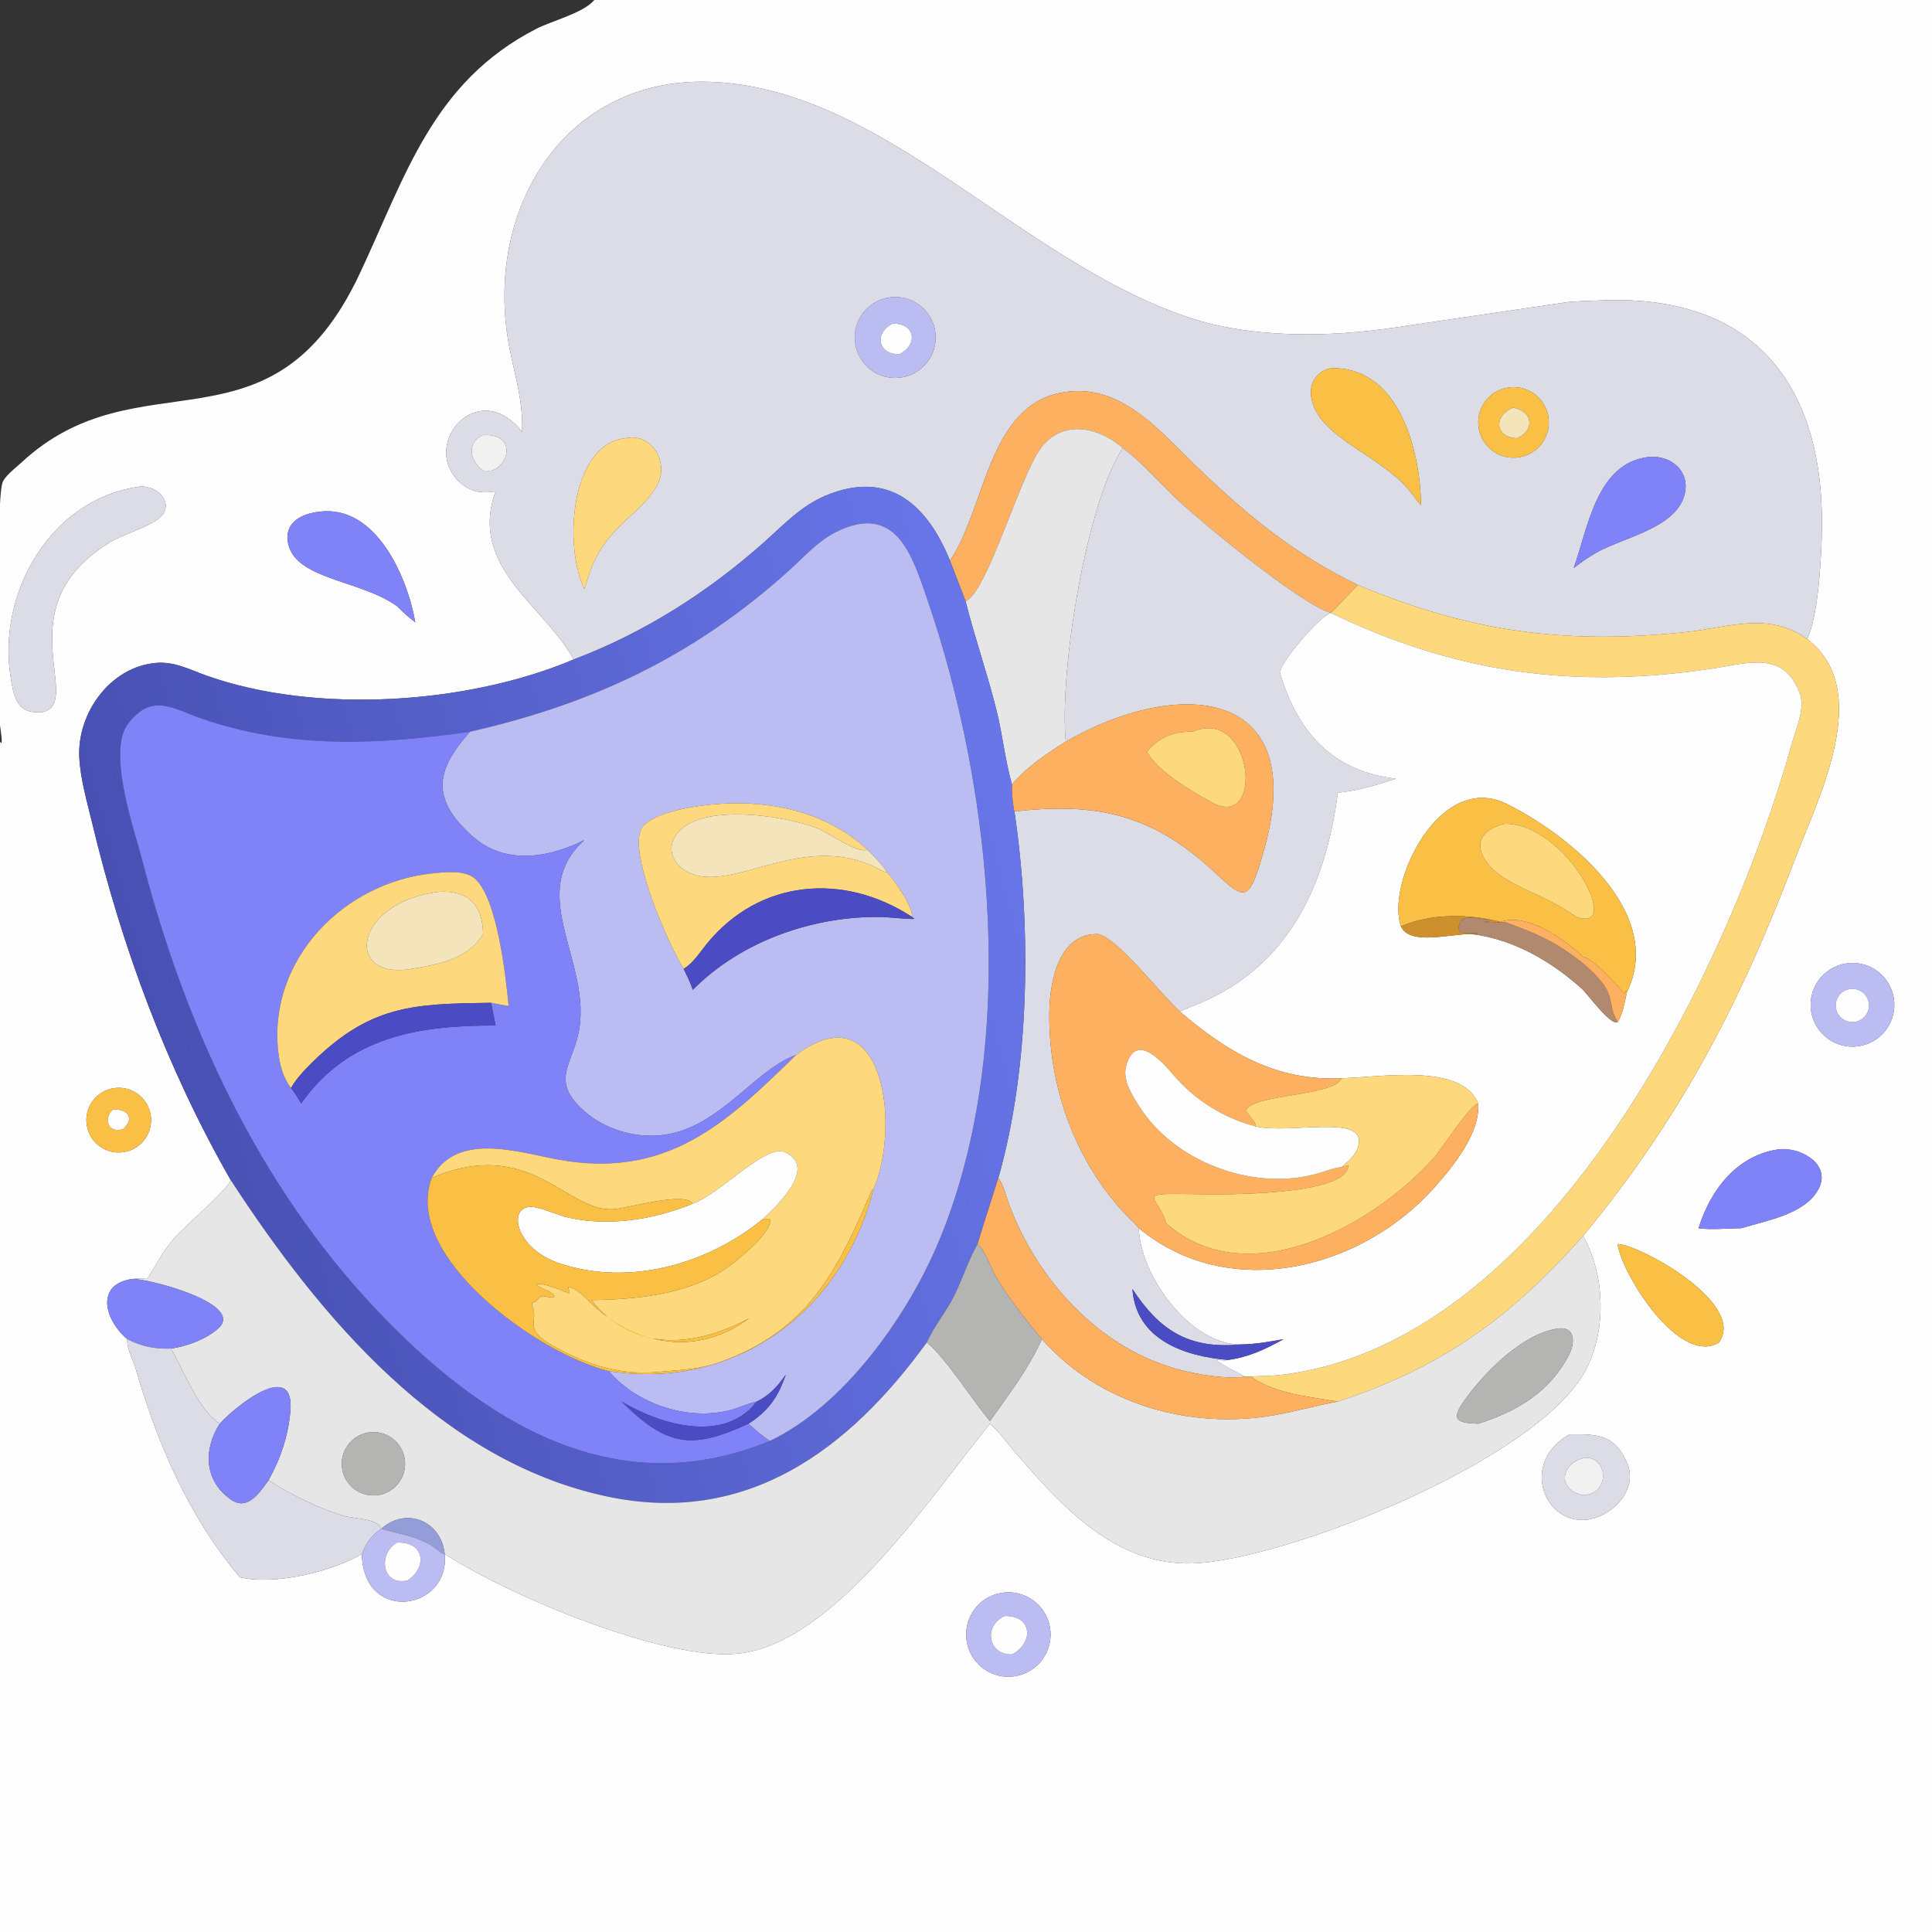 <?xml version="1.0" encoding="UTF-8"?> <svg xmlns="http://www.w3.org/2000/svg" xmlns:xlink="http://www.w3.org/1999/xlink" width="1024" height="1024" viewBox="0 0 1024 1024"><rect x="0" y="0" width="1024" height="1024" fill="#333333" stroke="none"/><path fill="#FEFEFE" transform="scale(2 2)" d="M157.503 0L512 0L512 512L0 512L0 196.541C1.045 198.375 -0.022 192.319 -0.03 192.025C-0.263 182.921 -1.128 134.358 0.62 128.03C1.105 126.274 4.264 123.895 5.592 122.657C36.877 93.499 71.819 122.624 95.368 72.451C107.56 46.474 114.677 21.772 142.08 7.66C146.249 5.513 154.619 3.461 157.503 0ZM138.377 114.483C127.06 99.891 111.733 117.042 121.186 127.154C124.008 130.173 127.461 130.962 131.347 130.205C124 150.312 144.693 160.896 152.011 174.777C123.611 186.747 83.601 189.216 54.928 179.115C50.404 177.522 46.281 175.242 41.33 175.677C29.224 176.741 20.483 188.904 21.012 200.607C21.272 206.373 23.073 212.46 24.414 218.062C32.341 251.17 44.246 283.225 61.181 312.803C59.553 316.005 49.2 324.711 46.124 328.201C43.229 331.486 41.338 335.295 38.995 338.932C37.701 338.846 36.443 338.717 35.155 338.932C25.219 340.239 27.601 349.715 33.728 354.898C33.564 357.402 35.291 360.431 36 362.872C41.751 382.691 50.148 402.117 63.559 417.99C72.929 420.202 88.37 416.377 95.912 411.798C96.187 430.39 119.345 426.885 117.851 411.798C135.607 423.283 176.319 440.124 195.455 438.236C220.969 435.719 246.353 396.915 262.347 377.304C265.214 379.824 267.431 383.066 269.925 385.938C282.7 400.649 297.068 415.911 318.119 414.199C343.019 412.174 402.57 388.55 418.433 366.019C425.946 355.347 425.835 338.604 419.532 327.536C445.493 296.097 461.21 265.818 475.748 227.523C481.924 211.254 496.607 182.908 478.934 169.37C481.763 163.132 482.489 150.182 482.759 143.048C484.274 103.059 465.651 77.727 424.086 79.618C421.903 79.718 417.119 79.825 415.447 80.061L369.702 86.794C352.167 89.398 331.667 89.753 314.73 84.031C269.746 68.835 233.76 23.038 187.778 21.677C150.325 20.567 129.102 54.173 134.517 89.305C135.933 98.495 138.641 104.734 138.377 114.483ZM36.433 129.048C13.515 132.487 -0.608 156.824 2.763 179.099C3.666 185.062 4.628 189.274 11.083 188.747C22.831 186.373 0.644 160.694 29.488 143.503C32.773 141.545 40.639 139.29 42.842 136.688C46.269 132.641 40.798 128.138 36.433 129.048ZM84.737 135.596C80.329 136.055 75.611 138.148 76.231 143.297C77.474 153.627 95.411 153.525 105.254 160.671C106.792 162.188 108.286 163.651 110.051 164.911C107.984 152.951 99.668 133.761 84.737 135.596ZM489.122 255.339C483.107 256.333 479.022 261.995 479.974 268.016C480.927 274.038 486.56 278.162 492.587 277.252C498.675 276.333 502.85 270.632 501.888 264.55C500.926 258.469 495.196 254.335 489.122 255.339ZM29.361 288.539C24.761 289.703 21.982 294.381 23.16 298.977C24.339 303.573 29.026 306.338 33.618 305.145C38.19 303.957 40.94 299.295 39.767 294.72C38.594 290.144 33.94 287.38 29.361 288.539ZM471.845 304.527C460.521 305.864 453.325 315.19 450.129 325.495C453.774 325.98 457.752 325.496 461.443 325.495C468.004 323.474 478.203 321.84 481.837 315.288C485.434 308.8 477.704 304.172 471.845 304.527ZM428.698 329.694C429.723 337.615 445.142 362.193 455.546 355.769C463.026 345.311 434.049 329.645 428.698 329.694ZM415.953 380.127C401.2 388.471 410.978 407.523 424.087 401.74C429.475 399.408 433.76 393.432 431.149 387.564C427.754 379.936 422.981 380.066 415.953 380.127ZM265.337 422.138C259.246 423.182 255.154 428.967 256.2 435.058C257.245 441.149 263.031 445.239 269.121 444.193C275.211 443.147 279.299 437.363 278.254 431.274C277.209 425.184 271.426 421.094 265.337 422.138Z"></path><path fill="#DCDCE6" transform="scale(2 2)" d="M131.347 130.205C127.461 130.962 124.008 130.173 121.186 127.154C111.733 117.042 127.06 99.891 138.377 114.483C138.641 104.734 135.933 98.495 134.517 89.305C129.102 54.173 150.325 20.567 187.778 21.677C233.76 23.038 269.746 68.835 314.73 84.031C331.667 89.753 352.167 89.398 369.702 86.794L415.447 80.061C417.119 79.825 421.903 79.718 424.086 79.618C465.651 77.727 484.274 103.059 482.759 143.048C482.489 150.182 481.763 163.132 478.934 169.37C468.582 161.912 458.096 166.346 446.564 167.538C414.356 170.87 389.359 167.368 359.88 155.031C343.11 146.892 330.964 136.923 317.645 124.172C307.432 114.395 296.856 100.881 280.965 104.117C261.674 108.045 261.077 135.048 251.743 148.549C245.661 133.576 235.372 124.423 218.807 131.353C212.257 134.094 207.72 139.046 202.533 143.664C187.614 156.945 170.744 167.677 152.011 174.777C144.693 160.896 124 150.312 131.347 130.205ZM234.872 78.98C229.101 80.292 225.484 86.031 226.791 91.803C228.097 97.575 233.833 101.197 239.606 99.895C245.386 98.592 249.014 92.848 247.706 87.069C246.398 81.289 240.65 77.667 234.872 78.98ZM352.707 97.569C348.516 98.485 346.635 102.091 347.672 106.194C350.284 116.534 367.135 121.113 374.301 131.014C375.042 131.988 375.759 132.997 376.594 133.893C376.354 119.467 370.917 97.117 352.707 97.569ZM399.461 102.738C394.394 103.642 391.009 108.47 391.888 113.542C392.767 118.613 397.578 122.021 402.654 121.168C407.766 120.308 411.203 115.455 410.318 110.348C409.433 105.241 404.564 101.827 399.461 102.738ZM128.02 115.293C123.373 117.348 124.666 122.319 128.02 124.736L130.177 124.736C135.071 123.369 136.855 114.797 128.02 115.293ZM165.823 116.135C151.418 117.538 149.164 144.125 154.859 156.089C155.467 154.253 156.011 152.354 156.743 150.566C160.951 139.194 170.863 135.729 174.473 127.867C177.148 122.043 172.332 114.615 165.823 116.135ZM436.964 121.092C423.021 122.672 420.797 140.089 417.041 150.566C418.956 149.013 420.962 147.658 423.096 146.422C430.497 142.346 443.84 139.949 446.335 131.387C448.195 125.004 442.88 120.551 436.964 121.092Z"></path><path fill="#BBBDF2" transform="scale(2 2)" d="M239.606 99.895C233.833 101.197 228.097 97.575 226.791 91.803C225.484 86.031 229.101 80.292 234.872 78.98C240.65 77.667 246.398 81.289 247.706 87.069C249.014 92.848 245.386 98.592 239.606 99.895ZM236.532 85.783C231.622 88.285 232.606 94.022 238.377 93.835C243.283 91.402 242.67 85.587 236.532 85.783Z"></path><path fill="#FEFEFE" transform="scale(2 2)" d="M238.377 93.835C232.606 94.022 231.622 88.285 236.532 85.783C242.67 85.587 243.283 91.402 238.377 93.835Z"></path><path fill="#F9C045" transform="scale(2 2)" d="M374.301 131.014C367.135 121.113 350.284 116.534 347.672 106.194C346.635 102.091 348.516 98.485 352.707 97.569C370.917 97.117 376.354 119.467 376.594 133.893C375.759 132.997 375.042 131.988 374.301 131.014Z"></path><path fill="#F9C045" transform="scale(2 2)" d="M402.654 121.168C397.578 122.021 392.767 118.613 391.888 113.542C391.009 108.47 394.394 103.642 399.461 102.738C404.564 101.827 409.433 105.241 410.318 110.348C411.203 115.455 407.766 120.308 402.654 121.168ZM401.002 108.027C395.689 110.214 396.186 115.887 401.94 116.135C406.724 114.23 406.406 109.034 401.002 108.027Z"></path><path fill="#FEB061" transform="scale(2 2)" d="M297.557 118.724C291.21 113.248 282.048 111.096 276.157 118.3C270.5 125.218 261.643 157.183 255.882 159.305L251.743 148.549C261.077 135.048 261.674 108.045 280.965 104.117C296.856 100.881 307.432 114.395 317.645 124.172C330.964 136.923 343.11 146.892 359.88 155.031C357.441 157.448 355.18 160.053 352.707 162.429C344.599 160.118 318.267 138.273 312.072 132.478C307.224 127.942 302.875 122.737 297.557 118.724Z"></path><path fill="#F3E4BC" transform="scale(2 2)" d="M401.94 116.135C396.186 115.887 395.689 110.214 401.002 108.027C406.406 109.034 406.724 114.23 401.94 116.135Z"></path><path fill="#E6E6E6" transform="scale(2 2)" d="M297.557 118.724C288.031 133.211 280.687 177.253 282.43 196.541C277.538 199.602 271.842 203.434 268.186 207.908C266.348 201.459 265.692 194.668 264.059 188.132C261.633 178.423 258.314 168.972 255.882 159.305C261.643 157.183 270.5 125.218 276.157 118.3C282.048 111.096 291.21 113.248 297.557 118.724Z"></path><path fill="#F1F1F1" transform="scale(2 2)" d="M128.02 124.736C124.666 122.319 123.373 117.348 128.02 115.293C136.855 114.797 135.071 123.369 130.177 124.736L128.02 124.736Z"></path><path fill="#FED87C" transform="scale(2 2)" d="M154.859 156.089C149.164 144.125 151.418 117.538 165.823 116.135C172.332 114.615 177.148 122.043 174.473 127.867C170.863 135.729 160.951 139.194 156.743 150.566C156.011 152.354 155.467 154.253 154.859 156.089Z"></path><path fill="#DCDCE6" transform="scale(2 2)" d="M282.43 196.541C280.687 177.253 288.031 133.211 297.557 118.724C302.875 122.737 307.224 127.942 312.072 132.478C318.267 138.273 344.599 160.118 352.707 162.429L352.707 162.429C350.056 163.107 340.267 174.209 339.145 178.047C343.91 194.433 353.404 204.418 369.901 206.361C365.014 208.081 359.682 209.529 354.531 210.088C351.421 234.466 341.543 255.941 317.917 265.886C316.223 266.599 314.325 267.217 312.721 268.097C307.592 263.521 296.619 249.029 291.131 247.554C280.74 247.158 278.28 259.733 278.097 267.805C277.649 287.56 284.94 307.978 298.688 322.244C299.672 323.266 300.995 324.347 301.805 325.495C302.131 337.919 315.34 356.467 328.861 356.291C314.826 357.626 307.177 352.366 300.109 341.607C301.036 355.007 313.811 359.439 325.44 360.397C324.381 360.66 323.243 360.397 322.164 360.397C324.612 362.164 327.321 363.365 329.951 364.822C325.432 365.462 319.617 364.554 315.212 363.623C292.835 358.892 275.381 340.305 267.471 319.333C266.572 316.951 266.061 314.27 264.57 312.162C273.013 282.68 273.322 245.303 268.832 215.032C289.922 212.706 304.791 215.362 321.41 230.731C329.931 238.611 330.867 239.773 334.954 225.366C347.313 181.804 312.075 179.465 282.43 196.541Z"></path><path fill="#8083F7" transform="scale(2 2)" d="M417.041 150.566C420.797 140.089 423.021 122.672 436.964 121.092C442.88 120.551 448.195 125.004 446.335 131.387C443.84 139.949 430.497 142.346 423.096 146.422C420.962 147.658 418.956 149.013 417.041 150.566Z"></path><path fill="#DCDCE6" transform="scale(2 2)" d="M11.083 188.747C4.628 189.274 3.666 185.062 2.763 179.099C-0.608 156.824 13.515 132.487 36.433 129.048C40.798 128.138 46.269 132.641 42.842 136.688C40.639 139.29 32.773 141.545 29.488 143.503C0.644 160.694 22.831 186.373 11.083 188.747Z"></path><defs><linearGradient id="gradient_0" gradientUnits="userSpaceOnUse" x1="48.006" y1="304.486" x2="278.257" y2="241.732"><stop offset="0" stop-color="#4850B3"></stop><stop offset="1" stop-color="#6876E9"></stop></linearGradient></defs><path fill="url(#gradient_0)" transform="scale(2 2)" d="M152.011 174.777C170.744 167.677 187.614 156.945 202.533 143.664C207.72 139.046 212.257 134.094 218.807 131.353C235.372 124.423 245.661 133.576 251.743 148.549L255.882 159.305C258.314 168.972 261.633 178.423 264.059 188.132C265.692 194.668 266.348 201.459 268.186 207.908C268.167 210.387 268.312 212.61 268.832 215.032C273.322 245.303 273.013 282.68 264.57 312.162C262.774 318.016 260.809 323.829 259.062 329.694C256.491 334.147 254.968 339.341 252.577 343.944C250.48 347.982 247.44 351.6 245.612 355.769C225.093 384.034 198.074 404.489 160.84 396.578C116.666 387.193 84.666 348.844 61.181 312.803C44.246 283.225 32.341 251.17 24.414 218.062C23.073 212.46 21.272 206.373 21.012 200.607C20.483 188.904 29.224 176.741 41.33 175.677C46.281 175.242 50.404 177.522 54.928 179.115C83.601 189.216 123.611 186.747 152.011 174.777ZM124.581 193.904C100.45 197.358 77.005 198.567 53.415 190.421C45.75 187.775 40.275 183.473 33.906 191.84C28.291 199.214 35.631 220.021 37.726 228.105C49.014 271.65 68.299 313.685 99.387 346.709C127.751 376.839 162.978 398.78 203.983 381.879C223.437 372.669 239.947 349.458 248.205 330.352C270.203 279.459 263.325 210.018 245.77 158.932C241.805 147.394 237.578 132.972 221.482 141.018C216.821 143.348 213.07 147.599 209.243 151.057C184.003 173.867 157.184 186.465 124.581 193.904Z"></path><path fill="#8083F7" transform="scale(2 2)" d="M105.254 160.671C95.411 153.525 77.474 153.627 76.231 143.297C75.611 138.148 80.329 136.055 84.737 135.596C99.668 133.761 107.984 152.951 110.051 164.911C108.286 163.651 106.792 162.188 105.254 160.671Z"></path><path fill="#BBBDF2" transform="scale(2 2)" d="M124.581 193.904C157.184 186.465 184.003 173.867 209.243 151.057C213.07 147.599 216.821 143.348 221.482 141.018C237.578 132.972 241.805 147.394 245.77 158.932C263.325 210.018 270.203 279.459 248.205 330.352C239.947 349.458 223.437 372.669 203.983 381.879C201.971 380.486 200.172 378.943 198.357 377.304C203.638 373.909 206.242 370.219 208.242 364.273C206.174 367.287 203.878 369.854 200.54 371.432C198.744 371.808 196.97 372.59 195.229 373.18C183.682 377.093 169.077 372.521 161.31 363.343C194.83 368.573 223.242 347.604 231.457 315.185C238.671 298.916 234.479 262.122 210.962 279.578C198.972 283.872 189.184 301.588 171.697 300.974C164.817 300.733 157.838 297.897 153.117 292.806C147.282 286.513 150.715 282.704 152.776 275.878C158.601 256.585 138.451 237.433 154.859 222.62C145.225 227.44 133.731 229.327 125.038 221.478C114.004 211.516 115.561 203.933 124.581 193.904ZM229.904 225.208C220.239 216.117 206.701 212.545 193.636 212.89C187.608 213.049 174.902 214.406 170.573 218.776C165.327 224.072 177.718 251.529 181.193 256.737C182.018 258.63 182.984 260.334 183.583 262.331C196.417 249.349 215.64 242.675 233.648 243.008C235.145 243.036 241.614 243.7 242.343 243.514L241.732 243.014C241.776 239.834 237.222 233.719 235.186 231.248C233.662 229.012 231.826 227.101 229.904 225.208Z"></path><path fill="#FED87C" transform="scale(2 2)" d="M359.88 155.031C389.359 167.368 414.356 170.87 446.564 167.538C458.096 166.346 468.582 161.912 478.934 169.37C496.607 182.908 481.924 211.254 475.748 227.523C461.21 265.818 445.493 296.097 419.532 327.536C400.265 349.233 382.245 362.377 354.531 371.432C346.757 370.093 338.149 369.463 331.486 364.822C333.609 364.614 335.767 364.723 337.906 364.514C409.6 357.53 458.096 257.158 474.869 197.039C475.925 193.254 478.38 187.809 477.045 184.02C472.895 172.254 463.197 175.756 453.921 177.162C417.319 182.708 385.699 178.42 352.707 162.429L352.707 162.429C355.18 160.053 357.441 157.448 359.88 155.031Z"></path><path fill="#FEFEFE" transform="scale(2 2)" d="M339.145 178.047C340.267 174.209 350.056 163.107 352.707 162.429C385.699 178.42 417.319 182.708 453.921 177.162C463.197 175.756 472.895 172.254 477.045 184.02C478.38 187.809 475.925 193.254 474.869 197.039C458.096 257.158 409.6 357.53 337.906 364.514C335.767 364.723 333.609 364.614 331.486 364.822L329.951 364.822C327.321 363.365 324.612 362.164 322.164 360.397C323.243 360.397 324.381 360.66 325.44 360.397C330.895 359.67 335.4 357.539 340.141 354.898C336.361 355.59 332.716 356.227 328.861 356.291C315.34 356.467 302.131 337.919 301.805 325.495C325.777 345.309 360.923 336.493 380.322 314.482C385.252 308.887 392.256 300.296 391.749 292.421C387.331 281.711 366.264 285.447 355.553 285.745C338.187 286.588 325.242 278.839 312.721 268.097C314.325 267.217 316.223 266.599 317.917 265.886C341.543 255.941 351.421 234.466 354.531 210.088C359.682 209.529 365.014 208.081 369.901 206.361C353.404 204.418 343.91 194.433 339.145 178.047ZM431.149 262.949C441.493 241.734 415.541 221.056 399.263 213.032C381.46 204.254 367.251 234.148 371.26 245.487C373.626 250.748 384.554 247.353 390.135 247.554C401.116 248.925 411.006 254.706 419.158 261.982C420.733 263.387 426.814 271.912 428.698 270.865C430.127 268.635 430.547 265.511 431.149 262.949Z"></path><path fill="#FEB061" transform="scale(2 2)" d="M282.43 196.541C312.075 179.465 347.313 181.804 334.954 225.366C330.867 239.773 329.931 238.611 321.41 230.731C304.791 215.362 289.922 212.706 268.832 215.032C268.312 212.61 268.167 210.387 268.186 207.908C271.842 203.434 277.538 199.602 282.43 196.541ZM316.094 193.904C311.145 193.778 307.048 195.361 303.966 199.248C306.715 204.359 315.493 209.515 320.864 212.497C335.379 220.757 332.081 187.07 316.094 193.904Z"></path><path fill="#8083F7" transform="scale(2 2)" d="M203.983 381.879C162.978 398.78 127.751 376.839 99.387 346.709C68.299 313.685 49.014 271.65 37.726 228.105C35.631 220.021 28.291 199.214 33.906 191.84C40.275 183.473 45.75 187.775 53.415 190.421C77.005 198.567 100.45 197.358 124.581 193.904C115.561 203.933 114.004 211.516 125.038 221.478C133.731 229.327 145.225 227.44 154.859 222.62C138.451 237.433 158.601 256.585 152.776 275.878C150.715 282.704 147.282 286.513 153.117 292.806C157.838 297.897 164.817 300.733 171.697 300.974C189.184 301.588 198.972 283.872 210.962 279.578C192.616 297.562 176.754 312.616 147.801 307.277C137.049 305.294 120.993 299.84 114.404 312.162C106.604 332.905 142.376 358.697 161.31 363.343C169.077 372.521 183.682 377.093 195.229 373.18C196.97 372.59 198.744 371.808 200.54 371.432C191.875 382.725 174.799 377.473 164.772 371.432C177.035 383.774 183.805 383.945 198.357 377.304C200.172 378.943 201.971 380.486 203.983 381.879ZM130.177 265.76C131.717 266.057 133.254 266.367 134.804 266.605C134.04 258.866 131.801 238.043 125.86 232.843C123.193 230.508 117.887 231.109 114.625 231.444C91.159 233.849 71.05 254.166 73.729 278.66C74.105 282.096 74.969 285.551 77.123 288.329C78.151 289.556 78.959 291.061 79.806 292.421C92.389 274.576 111.153 271.733 131.347 271.765C130.912 269.77 130.532 267.771 130.177 265.76Z"></path><path fill="#FED87C" transform="scale(2 2)" d="M303.966 199.248C307.048 195.361 311.145 193.778 316.094 193.904C332.081 187.07 335.379 220.757 320.864 212.497C315.493 209.515 306.715 204.359 303.966 199.248Z"></path><path fill="#F9C045" transform="scale(2 2)" d="M397.646 244.321C389.325 242.152 379.297 242.024 371.26 245.487C367.251 234.148 381.46 204.254 399.263 213.032C415.541 221.056 441.493 241.734 431.149 262.949L430.865 262.518L430.576 263.445C428.422 261.08 422.175 253.93 419.532 253.583C414.772 249.027 404.605 241.748 397.646 244.321ZM398.826 218.308C387.968 220.957 392.242 229.287 400.06 233.539C407.359 237.51 410.333 237.972 417.859 243.014C430.284 247.462 415.095 218.191 398.826 218.308Z"></path><path fill="#FED87C" transform="scale(2 2)" d="M181.193 256.737C177.718 251.529 165.327 224.072 170.573 218.776C174.902 214.406 187.608 213.049 193.636 212.89C206.701 212.545 220.239 216.117 229.904 225.208C227.002 226.193 219.87 220.821 216.693 219.531C208.791 216.324 183.671 211.996 178.576 222.265C176.753 225.937 179.096 229.64 182.542 231.255C194.245 236.741 212.364 220.387 231.951 229.828C232.987 230.327 234.072 230.969 235.186 231.248C237.222 233.719 241.776 239.834 241.732 243.014C223.624 231.157 201.305 232.975 187.36 250.062C185.536 252.297 183.703 255.262 181.193 256.737Z"></path><path fill="#F3E4BC" transform="scale(2 2)" d="M229.904 225.208C231.826 227.101 233.662 229.012 235.186 231.248C234.072 230.969 232.987 230.327 231.951 229.828C212.364 220.387 194.245 236.741 182.542 231.255C179.096 229.64 176.753 225.937 178.576 222.265C183.671 211.996 208.791 216.324 216.693 219.531C219.87 220.821 227.002 226.193 229.904 225.208Z"></path><path fill="#FED87C" transform="scale(2 2)" d="M417.859 243.014C410.333 237.972 407.359 237.51 400.06 233.539C392.242 229.287 387.968 220.957 398.826 218.308C415.095 218.191 430.284 247.462 417.859 243.014Z"></path><path fill="#FED87C" transform="scale(2 2)" d="M130.177 265.76C109.383 266.022 97.603 266.203 81.383 282.925C79.783 284.576 78.252 286.315 77.123 288.329C74.969 285.551 74.105 282.096 73.729 278.66C71.05 254.166 91.159 233.849 114.625 231.444C117.887 231.109 123.193 230.508 125.86 232.843C131.801 238.043 134.04 258.866 134.804 266.605C133.254 266.367 131.717 266.057 130.177 265.76ZM116.384 236.34C93.705 238.968 90.899 259.972 109.247 256.737C116.585 255.473 123.777 254.315 128.02 247.554C127.946 239.874 124.105 235.86 116.384 236.34Z"></path><path fill="#4B4BC3" transform="scale(2 2)" d="M181.193 256.737C183.703 255.262 185.536 252.297 187.36 250.062C201.305 232.975 223.624 231.157 241.732 243.014L242.343 243.514C241.614 243.7 235.145 243.036 233.648 243.008C215.64 242.675 196.417 249.349 183.583 262.331C182.984 260.334 182.018 258.63 181.193 256.737Z"></path><path fill="#F3E4BC" transform="scale(2 2)" d="M109.247 256.737C90.899 259.972 93.705 238.968 116.384 236.34C124.105 235.86 127.946 239.874 128.02 247.554C123.777 254.315 116.585 255.473 109.247 256.737Z"></path><path fill="#CE902D" transform="scale(2 2)" d="M371.26 245.487C379.297 242.024 389.325 242.152 397.646 244.321L398.826 244.321C397.333 244.316 394.682 244.765 393.299 244.337L393.608 244.312C394.276 244.255 394.82 244.261 395.384 243.857L395.418 243.737C393.197 243.818 389.131 242.433 387.304 243.789C386.608 244.803 386.149 246.305 387.199 247.19C388.339 247.328 394.62 247.203 390.135 247.554C384.554 247.353 373.626 250.748 371.26 245.487Z"></path><path fill="#B1896F" transform="scale(2 2)" d="M390.135 247.554C394.62 247.203 388.339 247.328 387.199 247.19C386.149 246.305 386.608 244.803 387.304 243.789C389.131 242.433 393.197 243.818 395.418 243.737L395.384 243.857C394.82 244.261 394.276 244.255 393.608 244.312L393.299 244.337C394.682 244.765 397.333 244.316 398.826 244.321C407.613 247.615 411.969 249.369 419.532 255.286C429.414 263.847 425.283 264.969 428.698 270.865C426.814 271.912 420.733 263.387 419.158 261.982C411.006 254.706 401.116 248.925 390.135 247.554Z"></path><path fill="#FEB061" transform="scale(2 2)" d="M397.646 244.321C404.605 241.748 414.772 249.027 419.532 253.583C422.175 253.93 428.422 261.08 430.576 263.445L430.865 262.518L431.149 262.949C430.547 265.511 430.127 268.635 428.698 270.865C425.283 264.969 429.414 263.847 419.532 255.286C411.969 249.369 407.613 247.615 398.826 244.321L397.646 244.321Z"></path><path fill="#FEB061" transform="scale(2 2)" d="M301.805 325.495C300.995 324.347 299.672 323.266 298.688 322.244C284.94 307.978 277.649 287.56 278.097 267.805C278.28 259.733 280.74 247.158 291.131 247.554C296.619 249.029 307.592 263.521 312.721 268.097C325.242 278.839 338.187 286.588 355.553 285.745C353.453 290.604 332.471 289.819 330.189 294.181C330.31 295.169 333.427 297.763 332.535 298.439C324.116 296.18 316.76 291.592 311.074 284.985C308.437 281.921 300.894 272.917 298.404 282.662C297.477 286.289 300.058 290.288 301.914 293.21C311.162 307.773 331.418 315.483 348.168 311.272C350.498 310.686 353.186 309.535 355.553 309.27L355.947 309.185C356.426 309.078 356.856 308.916 357.312 308.737C357.622 317.009 322.885 316.573 318.333 316.49C299.45 316.148 306.987 316.419 309.033 324.173C330.729 343.344 364.037 324.651 379.983 306.856C381.995 304.612 389.595 292.712 391.749 292.421C392.256 300.296 385.252 308.887 380.322 314.482C360.923 336.493 325.777 345.309 301.805 325.495Z"></path><path fill="#BBBDF2" transform="scale(2 2)" d="M492.587 277.252C486.56 278.162 480.927 274.038 479.974 268.016C479.022 261.995 483.107 256.333 489.122 255.339C495.196 254.335 500.926 258.469 501.888 264.55C502.85 270.632 498.675 276.333 492.587 277.252ZM490.582 262.058C488.99 262.169 487.582 263.132 486.903 264.576C486.223 266.02 486.378 267.719 487.307 269.017C488.236 270.314 489.795 271.007 491.38 270.828C493.761 270.56 495.491 268.438 495.273 266.053C495.056 263.667 492.972 261.892 490.582 262.058Z"></path><path fill="#FEFEFE" transform="scale(2 2)" d="M491.38 270.828C489.795 271.007 488.236 270.314 487.307 269.017C486.378 267.719 486.223 266.02 486.903 264.576C487.582 263.132 488.99 262.169 490.582 262.058C492.972 261.892 495.056 263.667 495.273 266.053C495.491 268.438 493.761 270.56 491.38 270.828Z"></path><path fill="#4B4BC3" transform="scale(2 2)" d="M77.123 288.329C78.252 286.315 79.783 284.576 81.383 282.925C97.603 266.203 109.383 266.022 130.177 265.76C130.532 267.771 130.912 269.77 131.347 271.765C111.153 271.733 92.389 274.576 79.806 292.421C78.959 291.061 78.151 289.556 77.123 288.329Z"></path><path fill="#FED87C" transform="scale(2 2)" d="M210.962 279.578C234.479 262.122 238.671 298.916 231.457 315.185L231.122 315.246C222.665 334.81 215.44 351.215 193.245 360.046C185.85 362.988 182.545 362.813 174.766 363.553C164.588 364.522 156.007 361.86 147.153 357.006C137.882 351.922 143.166 350.183 140.948 345.991L141.073 345.274C141.426 345.107 141.714 344.994 142.082 344.883L142.247 344.643C143.713 342.543 144.621 344.014 146.752 343.818L146.93 343.455C145.981 341.881 143.364 341.801 142.206 340.408C143.334 339.586 149.489 342.235 150.875 342.795C151.199 342.076 150.376 341.609 150.684 340.996C153.384 341.557 156.643 345.585 158.795 347.331C170.911 357.158 185.677 358.857 198.555 349.362C184.267 357.019 167.684 358.635 156.743 344.521C168.234 344.405 181.262 343.145 191.216 336.922C194.549 334.838 203.338 327.831 204.19 323.663L203.984 323.064C203.138 322.824 202.53 323.121 201.722 323.416C205.394 320.038 217.008 309.374 208.018 305.346C202.956 303.078 191.313 316.015 183.811 318.905L183.583 318.991C181.668 315.616 166.149 320.265 162.439 320.474C150.066 321.17 140.524 301.011 114.404 312.162C120.993 299.84 137.049 305.294 147.801 307.277C176.754 312.616 192.616 297.562 210.962 279.578Z"></path><path fill="#FEFEFE" transform="scale(2 2)" d="M355.553 309.27C353.186 309.535 350.498 310.686 348.168 311.272C331.418 315.483 311.162 307.773 301.914 293.21C300.058 290.288 297.477 286.289 298.404 282.662C300.894 272.917 308.437 281.921 311.074 284.985C316.76 291.592 324.116 296.18 332.535 298.439C341.36 300.766 362.067 294.977 360.019 303.481C359.363 306.202 357.529 307.554 355.553 309.27Z"></path><path fill="#FED87C" transform="scale(2 2)" d="M355.553 285.745C366.264 285.447 387.331 281.711 391.749 292.421C389.595 292.712 381.995 304.612 379.983 306.856C364.037 324.651 330.729 343.344 309.033 324.173C306.987 316.419 299.45 316.148 318.333 316.49C322.885 316.573 357.622 317.009 357.312 308.737C356.856 308.916 356.426 309.078 355.947 309.185L355.553 309.27C357.529 307.554 359.363 306.202 360.019 303.481C362.067 294.977 341.36 300.766 332.535 298.439C333.427 297.763 330.31 295.169 330.189 294.181C332.471 289.819 353.453 290.604 355.553 285.745Z"></path><path fill="#F9C045" transform="scale(2 2)" d="M33.618 305.145C29.026 306.338 24.339 303.573 23.16 298.977C21.982 294.381 24.761 289.703 29.361 288.539C33.94 287.38 38.594 290.144 39.767 294.72C40.94 299.295 38.19 303.957 33.618 305.145ZM29.922 294.04C27.107 296.746 28.97 300.482 32.642 299.201C35.897 296.185 33.597 293.795 29.922 294.04Z"></path><path fill="#FEFEFE" transform="scale(2 2)" d="M32.642 299.201C28.97 300.482 27.107 296.746 29.922 294.04C33.597 293.795 35.897 296.185 32.642 299.201Z"></path><path fill="#8083F7" transform="scale(2 2)" d="M450.129 325.495C453.325 315.19 460.521 305.864 471.845 304.527C477.704 304.172 485.434 308.8 481.837 315.288C478.203 321.84 468.004 323.474 461.443 325.495C457.752 325.496 453.774 325.98 450.129 325.495Z"></path><path fill="#FEFEFE" transform="scale(2 2)" d="M183.583 318.991L183.811 318.905C191.313 316.015 202.956 303.078 208.018 305.346C217.008 309.374 205.394 320.038 201.722 323.416C187.147 335.108 166.972 340.783 148.751 334.965C135.701 330.797 134.32 318.567 141.748 319.942C144.853 320.516 147.822 322.076 150.942 322.747C161.723 325.065 173.476 323.149 183.583 318.991Z"></path><path fill="#F9C045" transform="scale(2 2)" d="M114.404 312.162C140.524 301.011 150.066 321.17 162.439 320.474C166.149 320.265 181.668 315.616 183.583 318.991C173.476 323.149 161.723 325.065 150.942 322.747C147.822 322.076 144.853 320.516 141.748 319.942C134.32 318.567 135.701 330.797 148.751 334.965C166.972 340.783 187.147 335.108 201.722 323.416C202.53 323.121 203.138 322.824 203.984 323.064L204.19 323.663C203.338 327.831 194.549 334.838 191.216 336.922C181.262 343.145 168.234 344.405 156.743 344.521C167.684 358.635 184.267 357.019 198.555 349.362C185.677 358.857 170.911 357.158 158.795 347.331C156.643 345.585 153.384 341.557 150.684 340.996C150.376 341.609 151.199 342.076 150.875 342.795C149.489 342.235 143.334 339.586 142.206 340.408C143.364 341.801 145.981 341.881 146.93 343.455L146.752 343.818C144.621 344.014 143.713 342.543 142.247 344.643L142.082 344.883C141.714 344.994 141.426 345.107 141.073 345.274L140.948 345.991C143.166 350.183 137.882 351.922 147.153 357.006C156.007 361.86 164.588 364.522 174.766 363.553C182.545 362.813 185.85 362.988 193.245 360.046C215.44 351.215 222.665 334.81 231.122 315.246L231.457 315.185C223.242 347.604 194.83 368.573 161.31 363.343C142.376 358.697 106.604 332.905 114.404 312.162Z"></path><path fill="#E6E6E6" transform="scale(2 2)" d="M61.181 312.803C84.666 348.844 116.666 387.193 160.84 396.578C198.074 404.489 225.093 384.034 245.612 355.769C250.652 359.84 257.407 370.708 262.347 376.594C267.623 369.192 272.191 363.315 276.137 354.898C291.334 372.215 315.567 378.972 337.864 375.014C343.462 374.02 348.937 372.461 354.531 371.432C382.245 362.377 400.265 349.233 419.532 327.536C425.835 338.604 425.946 355.347 418.433 366.019C402.57 388.55 343.019 412.174 318.119 414.199C297.068 415.911 282.7 400.649 269.925 385.938C267.431 383.066 265.214 379.824 262.347 377.304C246.353 396.915 220.969 435.719 195.455 438.236C176.319 440.124 135.607 423.283 117.851 411.798L117.851 411.798C116.874 402.927 107.575 399.3 101.058 405.115C100.081 402.402 93.785 402.485 91.362 401.799C85.284 400.079 76.405 395.846 71.174 392.253C74.366 386.562 76.324 380.638 76.942 374.127C78.306 359.758 62.162 372.885 58.231 377.304C52.201 373.102 49.089 363.82 45.478 357.701L45.294 357.392C49.495 356.811 54.761 354.88 57.922 351.966C64.889 345.543 39.761 338.926 35.155 338.932C36.443 338.717 37.701 338.846 38.995 338.932C41.338 335.295 43.229 331.486 46.124 328.201C49.2 324.711 59.553 316.005 61.181 312.803ZM412.807 352.079C403.253 353.564 393.529 363.627 388.173 371C384.398 376.196 385.956 377.138 391.749 377.304C402.04 373.993 410.668 369.001 415.831 358.983C417.441 355.858 417.53 351.435 412.807 352.079ZM98.568 379.534C95.511 379.678 92.774 381.476 91.427 384.224C90.081 386.973 90.337 390.237 92.097 392.741C93.856 395.245 96.84 396.593 99.882 396.258C104.387 395.762 107.684 391.778 107.329 387.26C106.974 382.741 103.095 379.321 98.568 379.534Z"></path><path fill="#FEB061" transform="scale(2 2)" d="M264.57 312.162C266.061 314.27 266.572 316.951 267.471 319.333C275.381 340.305 292.835 358.892 315.212 363.623C319.617 364.554 325.432 365.462 329.951 364.822L331.486 364.822C338.149 369.463 346.757 370.093 354.531 371.432C348.937 372.461 343.462 374.02 337.864 375.014C315.567 378.972 291.334 372.215 276.137 354.898C271.882 349.864 267.629 344.418 264.179 338.798C262.635 336.284 261.238 331.475 259.062 329.694C260.809 323.829 262.774 318.016 264.57 312.162Z"></path><path fill="#B4B4B3" transform="scale(2 2)" d="M245.612 355.769C247.44 351.6 250.48 347.982 252.577 343.944C254.968 339.341 256.491 334.147 259.062 329.694C261.238 331.475 262.635 336.284 264.179 338.798C267.629 344.418 271.882 349.864 276.137 354.898C272.191 363.315 267.623 369.192 262.347 376.594C257.407 370.708 250.652 359.84 245.612 355.769Z"></path><path fill="#F9C045" transform="scale(2 2)" d="M455.546 355.769C445.142 362.193 429.723 337.615 428.698 329.694C434.049 329.645 463.026 345.311 455.546 355.769Z"></path><path fill="#8083F7" transform="scale(2 2)" d="M33.728 354.898C27.601 349.715 25.219 340.239 35.155 338.932C39.761 338.926 64.889 345.543 57.922 351.966C54.761 354.88 49.495 356.811 45.294 357.392C40.904 357.526 37.647 356.872 33.728 354.898Z"></path><path fill="#4B4BC3" transform="scale(2 2)" d="M328.861 356.291C332.716 356.227 336.361 355.59 340.141 354.898C335.4 357.539 330.895 359.67 325.44 360.397C313.811 359.439 301.036 355.007 300.109 341.607C307.177 352.366 314.826 357.626 328.861 356.291Z"></path><path fill="#B4B4B3" transform="scale(2 2)" d="M391.749 377.304C385.956 377.138 384.398 376.196 388.173 371C393.529 363.627 403.253 353.564 412.807 352.079C417.53 351.435 417.441 355.858 415.831 358.983C410.668 369.001 402.04 373.993 391.749 377.304Z"></path><path fill="#DCDCE6" transform="scale(2 2)" d="M33.728 354.898C37.647 356.872 40.904 357.526 45.294 357.392L45.478 357.701C49.089 363.82 52.201 373.102 58.231 377.304C53.761 384.238 54.166 392.653 61.366 397.51C65.699 400.434 68.928 395.36 71.174 392.253C76.405 395.846 85.284 400.079 91.362 401.799C93.785 402.485 100.081 402.402 101.058 405.115L101.058 405.115C98.549 406.765 96.94 409.003 95.912 411.798C88.37 416.377 72.929 420.202 63.559 417.99C50.148 402.117 41.751 382.691 36 362.872C35.291 360.431 33.564 357.402 33.728 354.898Z"></path><path fill="#4B4BC3" transform="scale(2 2)" d="M200.54 371.432C203.878 369.854 206.174 367.287 208.242 364.273C206.242 370.219 203.638 373.909 198.357 377.304C183.805 383.945 177.035 383.774 164.772 371.432C174.799 377.473 191.875 382.725 200.54 371.432Z"></path><path fill="#8083F7" transform="scale(2 2)" d="M58.231 377.304C62.162 372.885 78.306 359.758 76.942 374.127C76.324 380.638 74.366 386.562 71.174 392.253C68.928 395.36 65.699 400.434 61.366 397.51C54.166 392.653 53.761 384.238 58.231 377.304Z"></path><path fill="#B4B4B3" transform="scale(2 2)" d="M99.882 396.258C96.84 396.593 93.856 395.245 92.097 392.741C90.337 390.237 90.081 386.973 91.427 384.224C92.774 381.476 95.511 379.678 98.568 379.534C103.095 379.321 106.974 382.741 107.329 387.26C107.684 391.778 104.387 395.762 99.882 396.258Z"></path><path fill="#DCDCE6" transform="scale(2 2)" d="M424.087 401.74C410.978 407.523 401.2 388.471 415.953 380.127C422.981 380.066 427.754 379.936 431.149 387.564C433.76 393.432 429.475 399.408 424.087 401.74ZM420.211 386.328C413.763 387.34 412.287 394.822 419.532 396.229C426.737 395.998 426.202 386.149 420.211 386.328Z"></path><path fill="#F1F1F1" transform="scale(2 2)" d="M419.532 396.229C412.287 394.822 413.763 387.34 420.211 386.328C426.202 386.149 426.737 395.998 419.532 396.229Z"></path><path fill="#959DD8" transform="scale(2 2)" d="M101.058 405.115L101.058 405.115C107.575 399.3 116.874 402.927 117.851 411.798C116.825 411.736 115.098 409.908 114.076 409.375C108.592 406.51 106.018 406.712 101.058 405.115Z"></path><path fill="#BBBDF2" transform="scale(2 2)" d="M95.912 411.798C96.94 409.003 98.549 406.765 101.058 405.115C106.018 406.712 108.592 406.51 114.076 409.375C115.098 409.908 116.825 411.736 117.851 411.798L117.851 411.798C119.345 426.885 96.187 430.39 95.912 411.798ZM105.254 408.794C100.077 411.719 101.177 420.357 107.98 418.834C113.372 415.286 112.483 408.535 105.254 408.794Z"></path><path fill="#FEFEFE" transform="scale(2 2)" d="M107.98 418.834C101.177 420.357 100.077 411.719 105.254 408.794C112.483 408.535 113.372 415.286 107.98 418.834Z"></path><path fill="#BBBDF2" transform="scale(2 2)" d="M269.121 444.193C263.031 445.239 257.245 441.149 256.2 435.058C255.154 428.967 259.246 423.182 265.337 422.138C271.426 421.094 277.209 425.184 278.254 431.274C279.299 437.363 275.211 443.147 269.121 444.193ZM266.216 428.266C260.511 430.945 261.861 438.61 268.186 438.437C273.893 435.483 273.788 428.104 266.216 428.266Z"></path><path fill="#FEFEFE" transform="scale(2 2)" d="M268.186 438.437C261.861 438.61 260.511 430.945 266.216 428.266C273.788 428.104 273.893 435.483 268.186 438.437Z"></path></svg> 